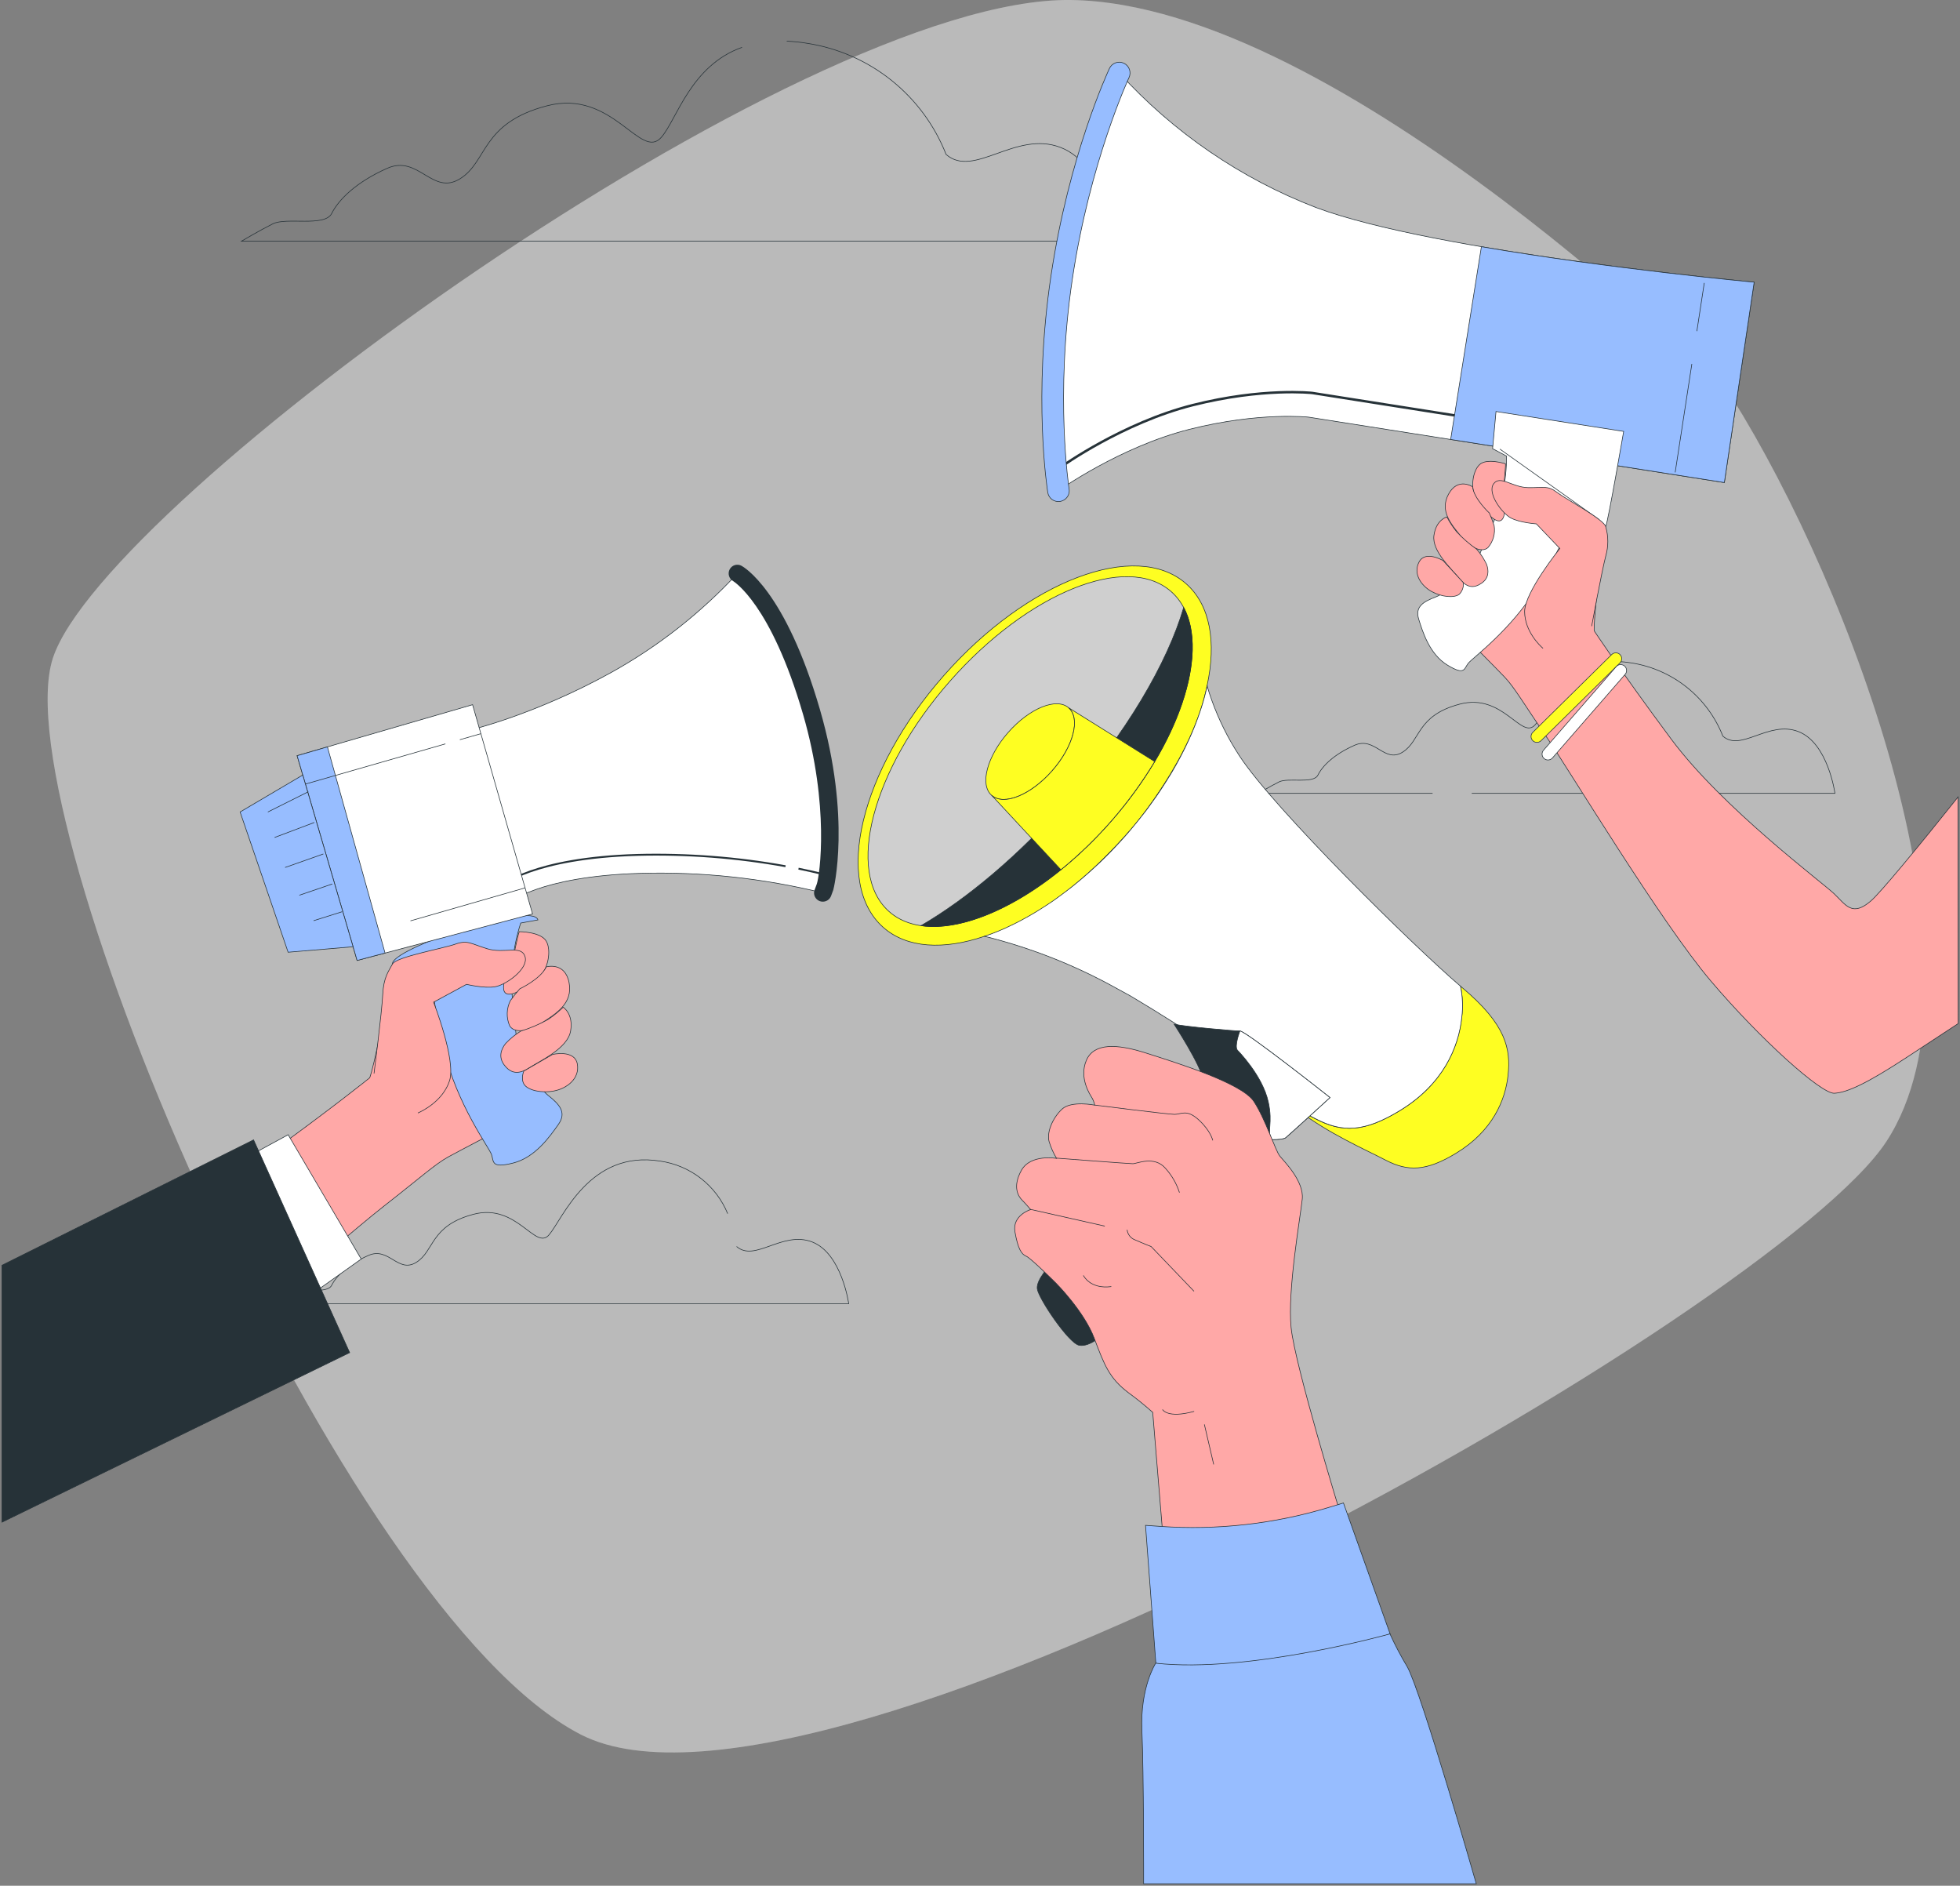 <?xml version="1.0" encoding="UTF-8"?> <svg xmlns="http://www.w3.org/2000/svg" width="3199" height="3077" viewBox="0 0 3199 3077" fill="none"><rect x="0" y="0" width="3199" height="3077" fill="#808080" stroke="none"/> <g clip-path="url(#clip0_392_1740)"> <path d="M2826.86 648.849C2826.86 648.849 2189.44 5.624 1747.58 1.91946e-05C1305.71 -5.624 170.188 816.669 86.276 1073.96C2.365 1331.25 556.131 2628.95 947.954 2830.32C1339.78 3031.69 2899.84 2136.73 3078.85 1862.64C3257.86 1588.54 3022.93 962.058 2826.86 648.849Z" fill="white" fill-opacity="0.3"></path> <path opacity="0.75" d="M2826.86 648.849C2826.86 648.849 2189.44 5.624 1747.58 1.91946e-05C1305.71 -5.624 170.188 816.669 86.276 1073.96C2.365 1331.25 556.131 2628.95 947.954 2830.32C1339.78 3031.69 2899.84 2136.73 3078.85 1862.64C3257.86 1588.54 3022.93 962.058 2826.86 648.849Z" fill="white" fill-opacity="0.3"></path> <path d="M1211.06 77.264C1127.41 106.981 1105.1 194.086 1079.6 223.803C1045.61 263.489 1000.29 144.494 892.609 172.677C784.923 200.86 796.299 263.297 750.988 291.608C705.677 319.919 683.053 251.986 632.054 274.609C581.055 297.232 552.744 325.735 541.368 348.294C529.992 370.853 467.745 353.918 445.122 365.293C422.498 376.669 393.995 393.604 393.995 393.604H1821.71C1821.71 393.604 1804.71 268.985 1731.09 240.61C1657.46 212.236 1589.47 291.736 1544.16 251.986C1525.51 204.601 1494.78 162.928 1455.02 131.117C1415.26 99.307 1367.86 78.469 1317.54 70.681C1306.45 68.849 1295.27 67.676 1284.05 67.166" stroke="#263238" stroke-miterlimit="10"></path> <path d="M1187.67 1980.35C1178.36 1957.69 1163.29 1937.86 1143.96 1922.81C1124.62 1907.77 1101.69 1898.04 1077.43 1894.59C961.694 1875.93 918.492 1988.85 896.06 2014.99C873.628 2041.13 843.783 1962.72 772.844 1981.38C701.906 2000.04 709.383 2041.13 679.474 2059.79C649.565 2078.45 634.738 2033.65 601.122 2048.61C567.506 2063.56 548.845 2082.22 541.368 2097.18C533.891 2112.13 492.797 2100.88 477.907 2108.36C463.016 2115.84 444.291 2127.34 444.291 2127.34H1385.21C1385.21 2127.34 1373.97 2045.22 1325.46 2026.49C1276.95 2007.77 1232.09 2060.11 1202.24 2033.97" stroke="#263238" stroke-miterlimit="10"></path> <path d="M2402.13 1294.5H2994.88C2994.88 1294.5 2983.69 1212.38 2935.19 1193.72C2886.68 1175.06 2841.82 1227.34 2811.97 1201.2C2799.68 1169.97 2779.43 1142.5 2753.23 1121.54C2727.02 1100.57 2695.78 1086.83 2662.62 1081.69C2546.88 1063.03 2528.41 1156.4 2505.79 1182.47C2483.16 1208.55 2453.51 1130.26 2382.57 1148.92C2311.63 1167.58 2319.11 1208.61 2289.2 1227.34C2259.29 1246.06 2244.46 1201.2 2210.78 1216.09C2177.1 1230.98 2158.51 1249.7 2151.09 1264.66C2143.68 1279.61 2102.52 1268.36 2087.57 1275.84C2072.61 1283.32 2054.02 1294.5 2054.02 1294.5H2338.15" stroke="#263238" stroke-miterlimit="10"></path> <path d="M3195.87 1300.45C3129.6 1383.53 3069.2 1456.51 3053.86 1469.8C3023.19 1496.45 3013.09 1477.15 2993.85 1458.62C2974.62 1440.08 2811.27 1318.53 2727.68 1206.06C2644.08 1093.58 2601.97 1029.35 2601.97 1029.35C2601.97 1029.35 2600.88 1022.96 2605.48 977.715C2610.08 932.469 2617.37 887.478 2592.7 868.37C2568.03 849.262 2531.92 858.848 2508.41 893.613C2484.89 928.379 2400.59 1048.78 2400.59 1048.78C2400.59 1048.78 2440.47 1088.85 2456 1105.08C2471.53 1121.31 2486.74 1147.84 2525.02 1203.82C2563.3 1259.8 2711.06 1505.08 2792.29 1600.68C2873.52 1696.29 2972.7 1785.18 2993.98 1783.9C3015.26 1782.63 3047.6 1767.54 3111.89 1725.43L3196.12 1670.15L3195.87 1300.45Z" fill="#FFA8A7" stroke="#263238" stroke-miterlimit="10"></path> <path d="M2508.47 1211.36C2506.57 1211.36 2504.71 1210.79 2503.13 1209.73C2501.55 1208.67 2500.32 1207.16 2499.6 1205.4C2498.88 1203.64 2498.7 1201.7 2499.09 1199.84C2499.47 1197.98 2500.4 1196.27 2501.76 1194.94L2630.54 1068.02C2631.43 1067.13 2632.5 1066.43 2633.67 1065.96C2634.83 1065.48 2636.08 1065.24 2637.35 1065.25C2638.61 1065.26 2639.85 1065.52 2641.01 1066.01C2642.18 1066.5 2643.23 1067.21 2644.12 1068.11C2645 1069.01 2645.7 1070.07 2646.18 1071.24C2646.65 1072.41 2646.89 1073.66 2646.88 1074.92C2646.87 1076.18 2646.61 1077.43 2646.12 1078.59C2645.63 1079.75 2644.92 1080.81 2644.02 1081.69L2515.24 1208.61C2513.43 1210.37 2511 1211.36 2508.47 1211.36Z" fill="#FEFE22" stroke="#263238" stroke-miterlimit="10"></path> <path d="M2526.49 1240.05C2524.65 1240.06 2522.84 1239.53 2521.29 1238.53C2519.74 1237.53 2518.51 1236.11 2517.74 1234.43C2516.98 1232.75 2516.72 1230.88 2516.99 1229.06C2517.26 1227.23 2518.05 1225.53 2519.27 1224.14L2637.95 1087.7C2639.64 1085.78 2642.03 1084.62 2644.58 1084.46C2647.14 1084.31 2649.65 1085.17 2651.56 1086.87C2653.48 1088.56 2654.64 1090.95 2654.8 1093.5C2654.95 1096.06 2654.09 1098.57 2652.39 1100.48L2533.71 1236.92C2532.8 1237.93 2531.68 1238.72 2530.44 1239.26C2529.19 1239.8 2527.85 1240.07 2526.49 1240.05Z" fill="white" stroke="#263238" stroke-miterlimit="10"></path> <path d="M2863.03 460.451L2814.4 787.4L2136.08 680.675C2136.08 680.675 2055.55 671.664 1941.47 700.486C1827.4 729.308 1727.64 800.628 1727.64 800.628C1727.64 800.628 1703.42 649.36 1732.81 452.718C1762.21 256.076 1826.82 118.995 1826.82 118.995C1915.29 216.207 2025.23 291.42 2147.9 338.644C2346.91 412.904 2863.03 460.451 2863.03 460.451Z" fill="white" stroke="#263238" stroke-miterlimit="10"></path> <path d="M2400.08 681.889L2141.51 641.18C2141.51 641.18 2060.98 632.233 1946.91 660.991C1832.83 689.75 1732.81 761.198 1732.81 761.198" stroke="#263238" stroke-width="4" stroke-miterlimit="10"></path> <path d="M1733.64 817.244C1732.54 817.698 1731.38 818.02 1730.19 818.203C1725.61 818.94 1720.92 817.825 1717.16 815.105C1713.39 812.384 1710.86 808.281 1710.13 803.696C1709.1 797.305 1685.84 647.443 1715.3 450.354C1744.76 253.264 1808.1 117.461 1810.78 111.646C1812.76 107.408 1816.33 104.129 1820.73 102.529C1825.12 100.929 1829.97 101.14 1834.2 103.114C1838.44 105.089 1841.72 108.666 1843.32 113.058C1844.92 117.451 1844.71 122.299 1842.74 126.536C1842.1 127.878 1778.83 263.873 1750.2 455.466C1721.57 647.06 1744.76 796.538 1744.96 798.008C1745.6 802.03 1744.83 806.151 1742.76 809.662C1740.7 813.173 1737.47 815.854 1733.64 817.244Z" fill="#97BDFF" stroke="#263238" stroke-miterlimit="10"></path> <path d="M2367.68 717.102L2814.4 787.4L2863.03 460.451C2863.03 460.451 2630.73 439.042 2417.85 402.551L2367.68 717.102Z" fill="#97BDFF" stroke="#263238" stroke-miterlimit="10"></path> <path d="M2761.36 593.761L2734.13 770.848" stroke="#263238" stroke-miterlimit="10"></path> <path d="M2781.61 461.665L2769.54 540.335" stroke="#263238" stroke-miterlimit="10"></path> <path d="M2441.69 671.472L2436.13 732.12L2458.94 744.199C2459.03 784.187 2450.58 823.734 2434.14 860.19L2406.41 924.097C2406.41 924.097 2363.97 966.276 2343.52 974.008C2323.07 981.741 2309.2 989.794 2315.59 1010.5C2321.98 1031.21 2333.3 1067.44 2362.12 1085.08C2390.94 1102.72 2389.34 1091.47 2396.25 1082.46C2403.15 1073.45 2466.55 1028.39 2510.51 955.859C2554.48 883.324 2566.18 842.424 2566.18 842.424C2566.18 842.424 2616.47 868.753 2620.69 859.359C2624.91 849.965 2650.03 703.937 2650.03 703.937L2441.69 671.472Z" fill="white" stroke="#263238" stroke-miterlimit="10"></path> <path d="M2448.01 732.759L2610.08 847.92" stroke="#263238" stroke-miterlimit="10"></path> <path d="M2457.22 756.788C2457.22 756.788 2426.8 746.883 2414.84 758.13C2402.89 769.378 2400.27 797.689 2408.45 810.917C2416.63 824.146 2437.85 855.205 2449.67 849.262C2461.5 843.318 2453.89 798.136 2453.89 798.136C2453.89 798.136 2457.47 763.371 2457.22 756.788Z" fill="#FFA8A7" stroke="#263238" stroke-miterlimit="10"></path> <path d="M2403.4 794.238C2403.4 794.238 2379.57 778.197 2364.29 806.188C2349.02 834.18 2369.21 856.1 2384.68 875.4C2400.15 894.7 2419.32 902.177 2428.58 893.485C2432.78 888.644 2435.85 882.941 2437.6 876.778C2439.34 870.616 2439.71 864.146 2438.68 857.825C2436.42 850.792 2433.8 843.88 2430.82 837.119C2430.82 837.119 2405.77 814.113 2403.4 794.238Z" fill="#FFA8A7" stroke="#263238" stroke-miterlimit="10"></path> <path d="M2361.48 843.51C2361.48 843.51 2343.91 847.984 2340.39 873.738C2336.88 899.493 2369.41 928.507 2381.87 944.036C2394.33 959.565 2405.71 960.077 2418.04 951.705C2430.37 943.333 2430.12 930.871 2426.16 920.518C2421.97 911.743 2416.62 903.574 2410.24 896.234C2398.22 887.829 2387.12 878.167 2377.14 867.411C2371.21 859.933 2365.97 851.933 2361.48 843.51Z" fill="#FFA8A7" stroke="#263238" stroke-miterlimit="10"></path> <path d="M2355.22 914.703C2355.22 914.703 2326.52 897.512 2316.17 916.939C2305.82 936.367 2320 956.178 2336.81 965.317C2353.62 974.456 2373.3 975.862 2381.55 969.855C2384.06 967.383 2385.98 964.374 2387.17 961.054C2388.35 957.733 2388.77 954.187 2388.39 950.682L2355.22 914.703Z" fill="#FFA8A7" stroke="#263238" stroke-miterlimit="10"></path> <path d="M2597.81 1021.75C2597.81 1021.75 2614.24 932.661 2620.82 907.226C2625.29 891.692 2625.29 875.212 2620.82 859.679C2618.9 847.984 2556.91 815.327 2541.32 803.504C2525.72 791.681 2519.97 796.091 2493.96 795.644C2467.95 795.196 2448.2 774.554 2437.66 789.636C2427.11 804.718 2451.46 837.695 2466.23 845.363C2480.99 853.032 2507.57 854.822 2507.57 854.822L2545.92 895.019C2545.92 895.019 2488.08 966.595 2488.4 998.293C2488.72 1029.99 2513.01 1053.32 2518.44 1057.92" fill="#FFA8A7"></path> <path d="M2597.81 1021.75C2597.81 1021.75 2614.24 932.661 2620.82 907.226C2625.29 891.692 2625.29 875.212 2620.82 859.679C2618.9 847.984 2556.91 815.327 2541.32 803.504C2525.72 791.681 2519.97 796.091 2493.96 795.644C2467.95 795.196 2448.2 774.554 2437.66 789.636C2427.11 804.718 2451.46 837.695 2466.23 845.363C2480.99 853.032 2507.57 854.822 2507.57 854.822L2545.92 895.019C2545.92 895.019 2488.08 966.595 2488.4 998.293C2488.72 1029.99 2513.01 1053.32 2518.44 1057.92" stroke="#263238" stroke-miterlimit="10"></path> <path d="M424.927 1892.93C542.071 1808.38 603.359 1758.72 603.359 1758.72C603.359 1758.72 606.682 1752.33 617.035 1703.12C627.389 1653.92 634.802 1604 667.459 1592.31C700.116 1580.61 734.691 1602.66 747.792 1647.21C760.893 1691.75 809.336 1846.85 809.336 1846.85C809.336 1846.85 753.799 1875.67 732.007 1887.56C710.214 1899.45 685.29 1922.26 626.174 1968.4C607.002 1983.23 569.807 2014.74 523.921 2053.21L424.927 1892.93Z" fill="#FFA8A7" stroke="#263238" stroke-miterlimit="10"></path> <path d="M877.974 1501.05L849.854 1506.16C836.375 1548.28 832.018 1592.79 837.072 1636.73L844.869 1713.41C844.869 1713.41 875.417 1772.08 894.334 1787.1C913.251 1802.12 925.266 1815.15 911.27 1834.9C897.274 1854.65 873.436 1888.9 837.2 1897.85C800.964 1906.8 806.332 1895.61 802.114 1883.66C797.896 1871.71 746.003 1802.95 724.274 1711.94C702.545 1620.94 703.759 1573.78 703.759 1573.78C703.759 1573.78 642.855 1584.51 640.618 1573.33C635.505 1549.04 869.09 1469.99 877.974 1501.05Z" fill="#97BDFF" stroke="#263238" stroke-miterlimit="10"></path> <path d="M847.426 1520.22C847.426 1520.22 882.767 1520.22 891.65 1535.88C900.533 1551.54 893.695 1582.47 880.85 1593.4C868.004 1604.32 834.963 1630.21 824.546 1619.92C814.129 1609.63 837.328 1564.64 837.328 1564.64C837.328 1564.64 844.933 1526.61 847.426 1520.22Z" fill="#FFA8A7" stroke="#263238" stroke-miterlimit="10"></path> <path d="M891.522 1577.74C891.522 1577.74 922.07 1568.79 928.781 1603.3C935.491 1637.81 906.796 1654.43 884.045 1669.32C861.293 1684.21 838.606 1685.93 831.768 1673.66C828.965 1667.16 827.627 1660.12 827.848 1653.04C828.069 1645.96 829.843 1639.02 833.046 1632.7C837.802 1626.05 842.901 1619.65 848.32 1613.53C848.32 1613.53 882.383 1597.61 891.522 1577.74Z" fill="#FFA8A7" stroke="#263238" stroke-miterlimit="10"></path> <path d="M919.195 1643.5C919.195 1643.5 936.195 1654.11 931.274 1682.42C926.353 1710.73 882.32 1730.41 864.042 1742.3C845.764 1754.19 833.494 1751.25 823.333 1738.21C813.171 1725.17 817.645 1712.2 825.25 1702.68C832.617 1694.84 841 1688.03 850.174 1682.42C865.728 1677.65 880.726 1671.22 894.91 1663.25C903.571 1657.39 911.698 1650.78 919.195 1643.5Z" fill="#FFA8A7" stroke="#263238" stroke-miterlimit="10"></path> <path d="M901.875 1720.57C901.875 1720.57 937.92 1712.14 942.265 1736.1C946.611 1760.07 925.074 1776.17 904.304 1780.13C883.534 1784.1 862.252 1778.98 855.797 1769.91C849.343 1760.83 854.903 1747.73 854.903 1747.73L901.875 1720.57Z" fill="#FFA8A7" stroke="#263238" stroke-miterlimit="10"></path> <path d="M610.453 1751.63C610.453 1751.63 623.235 1652.25 624.641 1623.18C626.047 1594.1 634.483 1584.83 640.49 1573.07C646.497 1561.31 722.74 1547.83 743.127 1540.61C763.514 1533.39 768.051 1539.91 795.66 1548.21C823.268 1556.52 850.94 1541.38 856.948 1561C862.955 1580.61 826.272 1606.94 808.186 1610.08C790.1 1613.21 761.469 1606.18 761.469 1606.18L707.658 1635.26C707.658 1635.26 744.597 1730.09 733.732 1763.45C722.868 1796.81 688.997 1813.11 682.031 1816.11" fill="#FFA8A7"></path> <path d="M610.453 1751.63C610.453 1751.63 623.235 1652.25 624.641 1623.18C626.047 1594.1 634.483 1584.83 640.49 1573.07C646.497 1561.31 722.74 1547.83 743.127 1540.61C763.514 1533.39 768.051 1539.91 795.66 1548.21C823.268 1556.52 850.94 1541.38 856.948 1561C862.955 1580.61 826.272 1606.94 808.186 1610.08C790.1 1613.21 761.469 1606.18 761.469 1606.18L707.658 1635.26C707.658 1635.26 744.597 1730.09 733.732 1763.45C722.868 1796.81 688.997 1813.11 682.031 1816.11" stroke="#263238" stroke-miterlimit="10"></path> <path d="M470.302 1851.58L589.555 2054.42L510.053 2110.92L397.127 1891.33L470.302 1851.58Z" fill="white" stroke="#263238" stroke-miterlimit="10"></path> <path d="M3.195 2483.81L570.702 2207.1L413.871 1859.95L3.195 2064.58V2483.81Z" fill="#263238" stroke="#263238" stroke-miterlimit="10"></path> <path d="M576.646 1529.43L648.287 1508.85" stroke="#263238" stroke-miterlimit="10"></path> <path d="M766.39 1191.48C766.39 1191.48 871.647 1167.01 997.738 1097.22C1074.46 1054.59 1143.94 1000.06 1203.59 935.664C1203.59 935.664 1268.97 969.791 1325.01 1162.09C1371.54 1322.43 1350.58 1437.46 1347.06 1447.24L1343.35 1457.02C1245.72 1432.95 1145.29 1422.2 1044.77 1425.06C878.613 1429.92 829.339 1474.02 829.339 1474.02L766.39 1191.48Z" fill="white" stroke="#263238" stroke-miterlimit="10"></path> <path d="M1282.13 1413.43C1202.38 1399.06 1121.37 1392.87 1040.36 1394.96C868.898 1399.95 818.475 1445.39 818.475 1445.39" stroke="#263238" stroke-width="3" stroke-miterlimit="10"></path> <path d="M1348.02 1427.69C1348.02 1427.69 1331.6 1423.15 1303.28 1417.4" stroke="#263238" stroke-width="3" stroke-miterlimit="10"></path> <path d="M1342.84 1471.27C1341.14 1471.28 1339.45 1470.98 1337.86 1470.37C1334.33 1469.04 1331.47 1466.36 1329.91 1462.92C1328.35 1459.48 1328.22 1455.57 1329.55 1452.03L1333.19 1442.26C1337.92 1427.94 1354.22 1315.53 1310.83 1166.05C1258.17 984.617 1197.2 948.765 1196.56 948.19C1193.31 946.358 1190.9 943.329 1189.85 939.747C1188.8 936.166 1189.19 932.316 1190.93 929.018C1191.8 927.368 1192.99 925.905 1194.42 924.715C1195.86 923.525 1197.51 922.631 1199.3 922.085C1201.08 921.538 1202.95 921.35 1204.81 921.531C1206.66 921.712 1208.46 922.258 1210.11 923.138C1212.98 924.672 1281.56 962.313 1338.37 1158.19C1389.82 1335.59 1360.42 1451.33 1360.04 1452.16L1356.39 1462C1355.36 1464.75 1353.5 1467.11 1351.08 1468.77C1348.65 1470.43 1345.78 1471.3 1342.84 1471.27Z" fill="#263238"></path> <path d="M484.937 1233.09L582.844 1567.19L869.218 1491.34L771.31 1149.88L484.937 1233.09Z" fill="white" stroke="#263238" stroke-miterlimit="10"></path> <path d="M582.844 1567.19L628.475 1555.12L534.402 1218.71L484.937 1233.09L582.844 1567.19Z" fill="#97BDFF" stroke="#263238" stroke-miterlimit="10"></path> <path d="M750.54 1207.01L784.411 1197.3" stroke="#263238" stroke-miterlimit="10"></path> <path d="M498.55 1279.36L726.958 1213.79" stroke="#263238" stroke-miterlimit="10"></path> <path d="M669.952 1502.58L857.204 1448.71" stroke="#263238" stroke-miterlimit="10"></path> <path d="M494.14 1264.66L391.887 1324.92L470.238 1553.77L576.263 1544.83L494.14 1264.66Z" fill="#97BDFF" stroke="#263238" stroke-miterlimit="10"></path> <path d="M503.279 1291.88L437.197 1324.92" stroke="#263238" stroke-miterlimit="10"></path> <path d="M513.057 1342.05L448.189 1366.53" stroke="#263238" stroke-miterlimit="10"></path> <path d="M527.756 1393.43L465.317 1415.48" stroke="#263238" stroke-miterlimit="10"></path> <path d="M542.455 1442.38L488.58 1460.73" stroke="#263238" stroke-miterlimit="10"></path> <path d="M558.368 1487.69L511.843 1502.33" stroke="#263238" stroke-miterlimit="10"></path> <path d="M1970.49 1118.76C1967.73 1131.72 1964.25 1144.52 1960.07 1157.1C1964.18 1144.5 1967.66 1131.71 1970.49 1118.76Z" stroke="#263238" stroke-miterlimit="10"></path> <path d="M1847.91 1350.87C1713.7 1506.04 1606.85 1527.76 1606.85 1527.76C1540.07 1550.39 1480.25 1547.32 1441.65 1513.26C1359.78 1441.11 1404.07 1257.05 1540.51 1102.21C1676.96 947.359 1854.05 880.321 1935.91 952.472C1975.35 987.237 1985.51 1047.89 1970.17 1118.63C1947.35 1236.03 1847.91 1350.87 1847.91 1350.87Z" fill="#FEFE22" stroke="#263238" stroke-miterlimit="10"></path> <path d="M1812.07 1341.59C1939.17 1197.38 1983.68 1028.91 1911.49 965.297C1839.31 901.682 1677.77 967.014 1550.67 1111.22C1423.58 1255.43 1379.07 1423.9 1451.25 1487.51C1523.44 1551.13 1684.98 1485.8 1812.07 1341.59Z" fill="#CFCFCF" stroke="#263238" stroke-miterlimit="10"></path> <path d="M1812.12 1341.6C1709.87 1457.47 1585.57 1522.46 1503.19 1510.44C1578.09 1466.86 1662.19 1396.63 1740.67 1307.54C1838.01 1197.11 1905.56 1081.69 1931.95 991.327C1972.41 1067.5 1924.54 1214.04 1812.12 1341.6Z" fill="#263238" stroke="#263238" stroke-miterlimit="10"></path> <path d="M1717.09 1257.88C1751.84 1218.46 1764.02 1172.4 1744.29 1155.01C1724.56 1137.63 1680.4 1155.5 1645.65 1194.93C1610.91 1234.35 1598.73 1280.41 1618.46 1297.79C1638.18 1315.18 1682.34 1297.31 1717.09 1257.88Z" fill="#FEFE22" stroke="#263238" stroke-miterlimit="10"></path> <path d="M1744.38 1154.99C1764.06 1172.38 1751.92 1218.45 1717.16 1257.88C1682.39 1297.31 1638.23 1315.4 1618.54 1297.76L1731.53 1419.19C1792.33 1369.59 1844.11 1309.88 1884.6 1242.67L1744.38 1154.99Z" fill="#FEFE22" stroke="#263238" stroke-miterlimit="10"></path> <path d="M1887.41 1299.3C1893.41 1290.77 1899.12 1282.08 1904.53 1273.22C1899.1 1281.91 1893.35 1290.6 1887.41 1299.3Z" stroke="#263238" stroke-miterlimit="10"></path> <path d="M2461.43 1753.8C2457.15 1795.41 2435.87 1845.7 2376.75 1881.62C2327.74 1911.53 2297.76 1911.78 2261.72 1893.12C2226.95 1875.03 2169.24 1850.18 2117.41 1810.74C2128.53 1816.24 2138.76 1821.23 2147.71 1825.89C2190.53 1848.13 2226.19 1847.81 2284.66 1812.21C2354.96 1769.4 2380.53 1709.45 2385.7 1659.8C2387.83 1642.95 2387.18 1625.88 2383.78 1609.25L2386.66 1611.67C2458.56 1671.94 2465.78 1711.94 2461.43 1753.8Z" fill="#FEFE22" stroke="#263238" stroke-miterlimit="10"></path> <path d="M2385.89 1659.73C2380.78 1709.39 2355.09 1769.33 2284.85 1812.15C2226.38 1847.75 2190.72 1848.07 2147.9 1825.83C2138.95 1821.16 2128.73 1816.18 2117.61 1810.68L2112.62 1806.91C2027.23 1740.88 1937.87 1680.16 1845.04 1625.09C1837.88 1621.26 1830.34 1617.17 1822.48 1612.76C1754.71 1575 1682.22 1546.42 1606.91 1527.76C1623.02 1522.32 1638.73 1515.79 1653.95 1508.21L1661.3 1504.5C1663.66 1503.35 1665.97 1502.14 1668.27 1500.86L1669.61 1500.09C1672.68 1498.49 1675.68 1496.83 1678.68 1495.11C1686.82 1490.51 1694.94 1485.58 1703.03 1480.34L1703.61 1479.96C1706.23 1478.3 1708.78 1476.64 1711.4 1474.85C1716.26 1471.59 1721.18 1468.46 1726.04 1464.69C1728.6 1462.9 1731.15 1461.04 1733.71 1459.06C1736.26 1457.08 1739.4 1454.91 1742.21 1452.67C1745.02 1450.44 1747 1449.03 1749.37 1447.11C1760.83 1438.04 1772.18 1428.37 1783.43 1418.1C1786.43 1415.41 1789.44 1412.67 1792.44 1409.79L1794.17 1408.19L1802.86 1399.76C1808.93 1393.75 1815 1387.62 1820.94 1381.22C1823.24 1378.86 1825.48 1376.43 1827.72 1373.94C1830.91 1370.49 1834.11 1367.04 1837.11 1363.52C1840.12 1360.01 1844.46 1355.09 1847.98 1350.74C1851.49 1346.4 1855.07 1342.24 1858.46 1337.96C1861.84 1333.68 1865.23 1329.4 1868.56 1325.18C1871.88 1320.96 1875.52 1315.91 1878.84 1311.25C1882.17 1306.58 1884.66 1303.26 1887.41 1299.23C1893.42 1290.54 1899.17 1281.85 1904.54 1273.16C1907.28 1268.75 1909.9 1264.4 1912.46 1260.38C1917.64 1251.68 1922.43 1242.93 1927.03 1234.24C1928.74 1230.96 1930.4 1227.7 1932.02 1224.46C1933.68 1221.2 1935.28 1218.07 1936.75 1214.75C1939.88 1208.36 1942.75 1201.97 1945.5 1195.57C1947.29 1191.29 1949.08 1187.01 1950.74 1182.79C1952.4 1178.58 1954 1174.29 1955.53 1170.01C1957.07 1165.73 1958.41 1161.83 1959.75 1157.74C1963.93 1145.16 1967.41 1132.36 1970.17 1119.4C1979.58 1151.05 1992.55 1181.54 2008.83 1210.27C2013.31 1218.07 2018.1 1225.99 2023.34 1233.98C2080.03 1320.45 2308.76 1545.4 2383.72 1609.18C2387.21 1625.8 2387.94 1642.88 2385.89 1659.73Z" fill="white" stroke="#263238" stroke-miterlimit="10"></path> <path d="M1916.29 1671.24C1916.29 1671.24 1959.88 1737.89 1963.91 1762.37C1967.93 1786.84 1983.08 1837.2 1991.13 1846.72C1999.18 1856.25 2089.1 1864.36 2098.62 1856.25C2108.15 1848.13 2170.71 1790.93 2170.71 1790.93C2170.71 1790.93 2033.31 1682.29 2023.72 1682.29C2014.14 1682.29 1935.34 1675.33 1916.29 1671.24Z" fill="#263238" stroke="#263238" stroke-miterlimit="10"></path> <path d="M2075.75 1859.57C2087.19 1859.57 2096.01 1858.48 2098.63 1856.25C2108.15 1848.07 2170.71 1790.93 2170.71 1790.93C2170.71 1790.93 2033.31 1682.29 2023.72 1682.29C2023.72 1682.29 2014.2 1706.77 2019.63 1713.61C2019.63 1713.61 2060.47 1754.38 2069.99 1797.9C2077.98 1833.94 2067.12 1845.7 2075.75 1859.57Z" fill="white" stroke="#263238" stroke-miterlimit="10"></path> <path d="M1715.17 2063.43C1715.17 2063.43 1691.21 2087.4 1692.93 2102.8C1694.66 2118.2 1744.06 2191.69 1761.32 2195.15C1778.57 2198.6 1802.35 2176.36 1802.35 2176.36C1802.35 2176.36 1776.72 2092.38 1715.17 2063.43Z" fill="#263238" stroke="#263238" stroke-miterlimit="10"></path> <path d="M2187.78 2470.07C2187.78 2470.07 2113.32 2227.23 2107.25 2166.2C2101.18 2105.16 2122.46 1985.47 2125.47 1956.58C2128.47 1927.69 2096.64 1895.8 2089.04 1886.67C2081.43 1877.53 2066.22 1827.42 2046.48 1797.2C2026.73 1766.97 1917.38 1733.29 1870.28 1718.21C1823.18 1703.12 1785.22 1701.46 1773.01 1730.35C1760.8 1759.24 1779.4 1786.59 1782.15 1791.12C1784.32 1794.9 1785.85 1799 1786.69 1803.27C1786.69 1803.27 1748.73 1795.66 1733.52 1809.66C1718.31 1823.65 1707.95 1847.62 1712.3 1862.83C1715.24 1872.4 1719.31 1881.58 1724.44 1890.18C1724.44 1890.18 1681.88 1882.58 1666.92 1909.93C1651.97 1937.28 1662.39 1952.49 1668.46 1958.56C1674.53 1964.63 1682.13 1973.71 1682.13 1973.71C1682.13 1973.71 1651.78 1982.85 1656.57 2010.2C1661.36 2037.55 1667.18 2046.63 1674.78 2049.69C1682.39 2052.76 1723.42 2093.73 1723.42 2093.73C1723.42 2093.73 1768.98 2139.29 1785.73 2183.19C1802.47 2227.1 1810.01 2248.51 1841.9 2272.66C1855.61 2282.63 1868.79 2293.3 1881.4 2304.62L1900.19 2532.32L2187.78 2470.07Z" fill="#FFA8A7" stroke="#263238" stroke-miterlimit="10"></path> <path d="M1786.43 1803.14C1786.43 1803.14 1906.45 1818.35 1917.13 1818.35C1927.8 1818.35 1936.87 1809.21 1956.62 1827.42C1976.37 1845.64 1979.37 1860.85 1979.37 1860.85" stroke="#263238" stroke-miterlimit="10"></path> <path d="M1724.19 1889.73C1724.19 1889.73 1842.67 1898.87 1849.06 1898.87C1855.45 1898.87 1884.02 1885.2 1902.23 1906.41C1912.56 1917.83 1920.33 1931.32 1925.05 1945.97" stroke="#263238" stroke-miterlimit="10"></path> <path d="M1681.62 1973.32L1803.18 2000.68" stroke="#263238" stroke-miterlimit="10"></path> <path d="M1768.22 2081.14C1768.22 2081.14 1778.89 2103.95 1813.79 2099.35" stroke="#263238" stroke-miterlimit="10"></path> <path d="M1897.38 2299.89C1897.38 2299.89 1904.98 2315.1 1949.02 2302.96" stroke="#263238" stroke-miterlimit="10"></path> <path d="M1839.6 2006.68C1840.04 2010.49 1841.56 2014.09 1843.99 2017.06C1846.41 2020.03 1849.64 2022.24 1853.28 2023.43C1866.96 2029.5 1878.84 2034.04 1878.84 2034.04L1948.76 2106.95" stroke="#263238" stroke-miterlimit="10"></path> <path d="M1965.7 2324.24L1980.91 2389.55" stroke="#263238" stroke-miterlimit="10"></path> <path d="M2192.7 2452.44L2168.92 2459.66C2079.86 2486.62 1986.63 2497.12 1893.8 2490.65L1869.64 2488.93L1886.51 2713.88C1886.51 2713.88 1945.5 2733.56 2063.6 2716.69C2133.58 2706.88 2202.36 2689.92 2268.88 2666.08L2192.7 2452.44Z" fill="#97BDFF" stroke="#263238" stroke-miterlimit="10"></path> <path d="M1886.26 2713.88C1886.26 2713.88 1860.69 2753.25 1863.76 2823.54C1866.83 2893.84 1866.57 3073.74 1866.57 3073.74H2409.48C2409.48 3073.74 2319.24 2758.87 2296.74 2719.5C2286.36 2702.24 2276.97 2684.41 2268.62 2666.08C2268.62 2666.08 2038.04 2730.75 1886.26 2713.88Z" fill="#97BDFF" stroke="#263238" stroke-miterlimit="10"></path> </g> <defs> <clipPath id="clip0_392_1740"> <rect width="3199" height="3077" fill="white"></rect> </clipPath> </defs> </svg> 